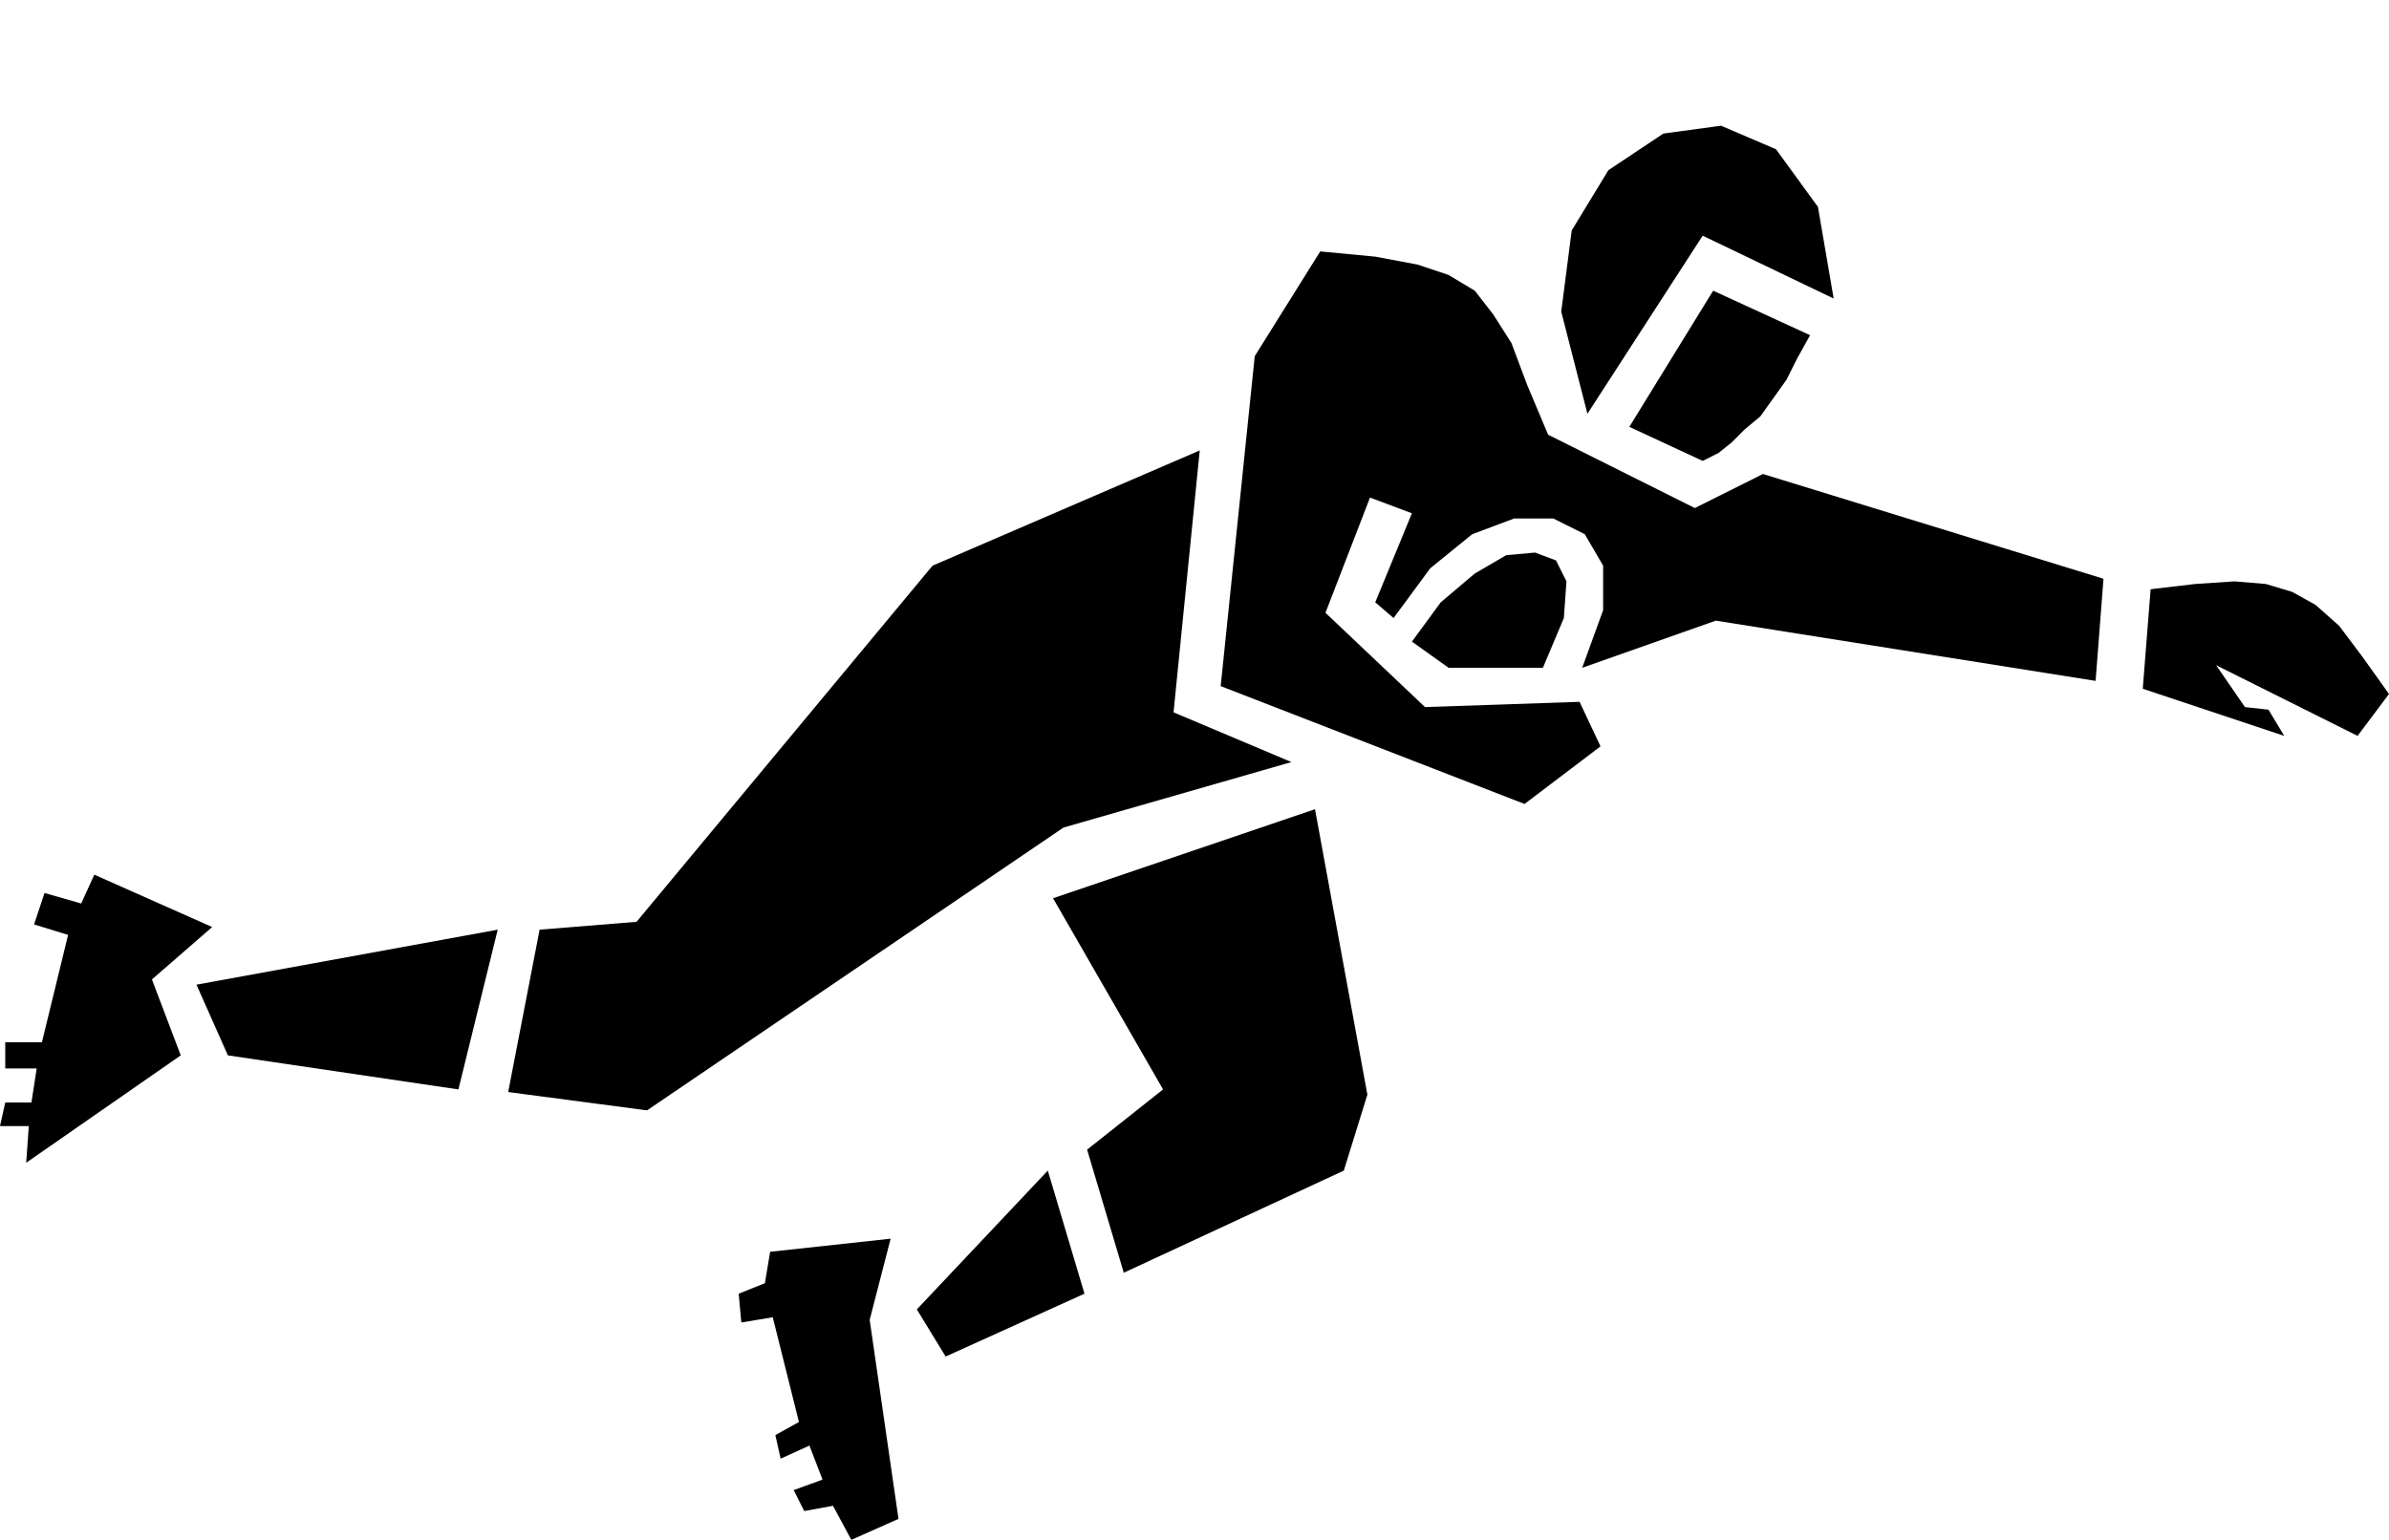 <svg xmlns="http://www.w3.org/2000/svg" width="87.552" height="56.448" fill-rule="evenodd" stroke-linecap="round" preserveAspectRatio="none" viewBox="0 0 912 588"><style>.pen1{stroke:none}.brush2{fill:#000}</style><path d="m558 238 21 8-4 5-20-8 3-5zm13-11 16 6-4 5-16-6 4-5zM58 374l23-20-45-20-5 11-14-4-4 12 13 4-10 41H2v10h12l-2 13H2l-2 9h11l-1 14 59-41-11-29z" class="pen1 brush2"/><path d="M190 355 75 376l12 27 88 13 15-61zm224 139-14-47-50 53 11 18 53-24zm88-185-100 34 42 73-29 23 14 47 84-39 9-29-20-109zm-54-37 10-100-102 44-113 136-37 3-12 62 53 7 159-108 87-25-45-19z" class="pen1 brush2"/><path d="m604 255 51-18 145 23 3-39-130-40-26 13-56-28-8-19-6-16-7-11-7-9-10-6-12-4-16-3-21-2-25 40-13 126 116 45 29-22-8-17-59 2-38-36 17-44 16 6-14 34 7 6 14-19 16-13 16-6h15l12 6 7 12v17l-8 22z" class="pen1 brush2"/><path d="m589 255 8-19 1-14-4-8-8-3-11 1-12 7-13 11-11 15 14 10h36zm102-127-37-17-32 52 28 13 6-3 5-4 5-5 6-5 5-7 5-7 4-8 5-9z" class="pen1 brush2"/><path d="m700 114-6-35-16-22-21-9-22 3-21 14-14 23-4 31 10 39 44-68 50 24zm121 111-3 38 54 18-6-10-9-1-11-16 54 27 12-16-10-14-9-12-9-8-9-5-10-3-12-1-15 1-17 2zM332 504l8-31-46 5-2 12-10 4 1 11 12-2 10 40-9 5 2 9 11-5 5 13-11 4 4 8 11-2 7 13 18-8-11-76z" class="pen1 brush2"/></svg>

